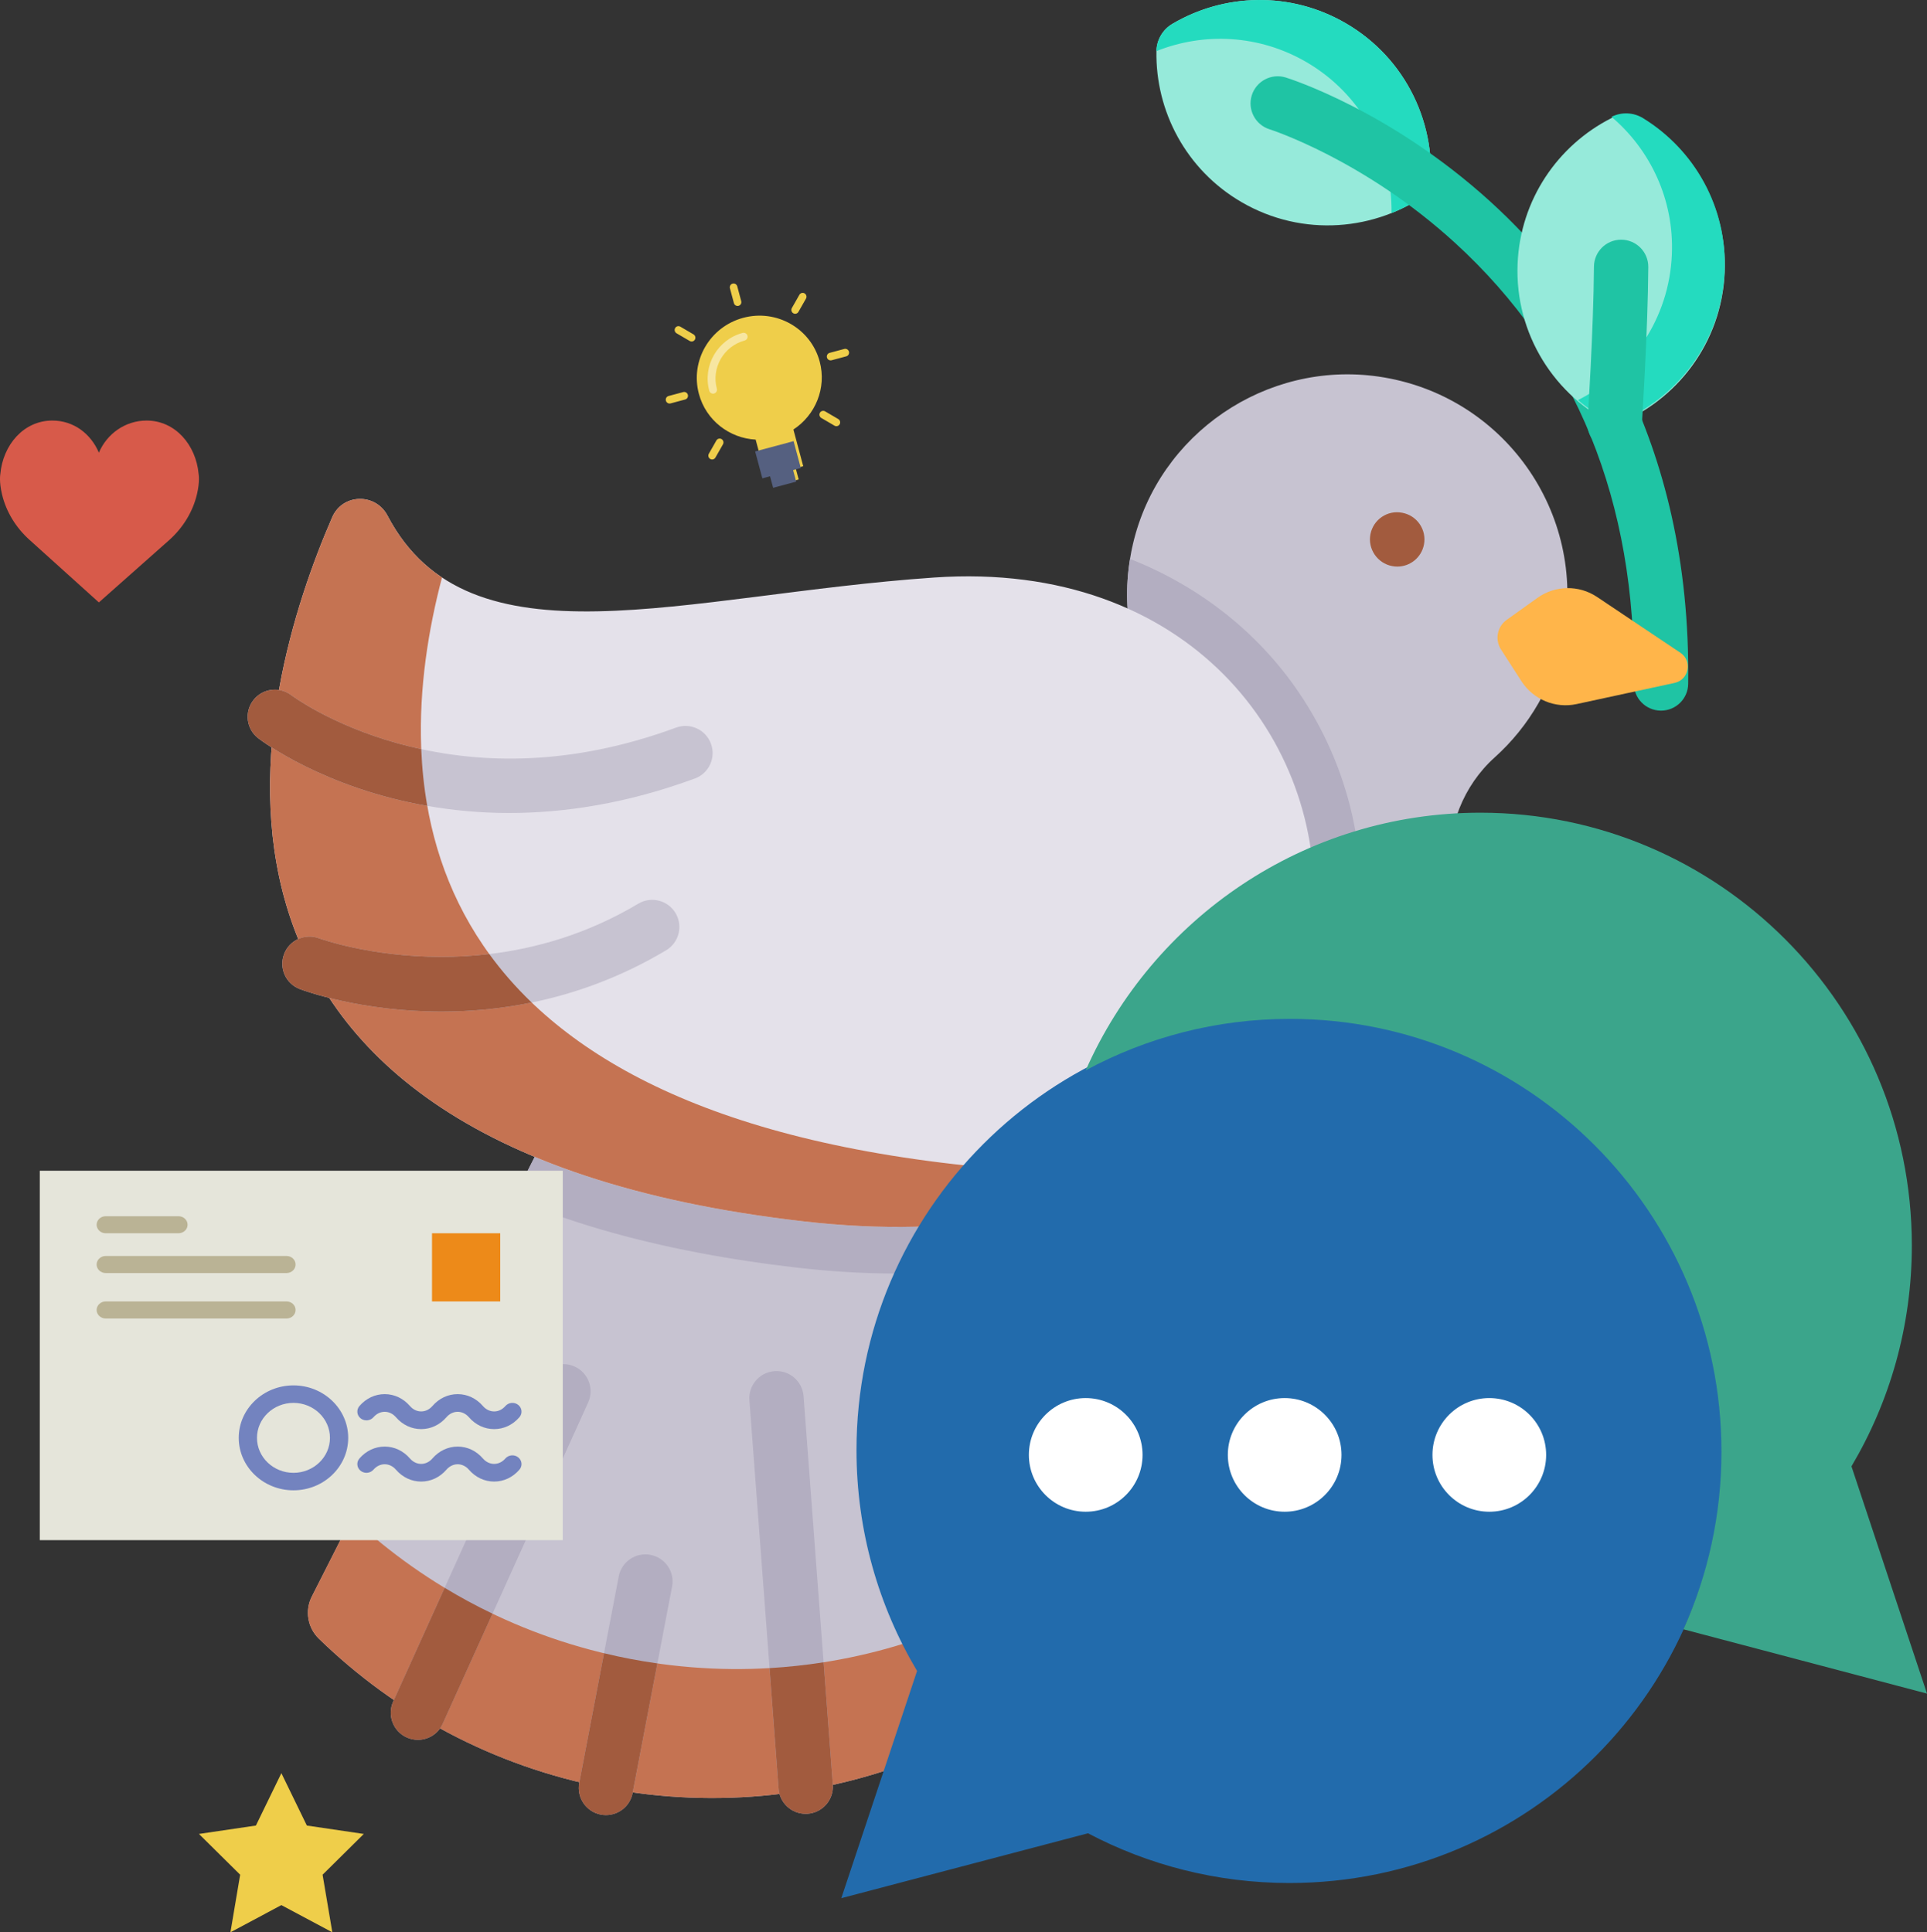 <?xml version="1.0" encoding="UTF-8"?>
<svg width="339px" height="340px" viewBox="0 0 339 340" version="1.1" xmlns="http://www.w3.org/2000/svg" xmlns:xlink="http://www.w3.org/1999/xlink">
    <rect x="0" y="0" width="339" height="340" fill="#333333" stroke="none"/>
    <!-- Generator: Sketch 54.1 (76490) - https://sketchapp.com -->
    <title>Group 43</title>
    <desc>Created with Sketch.</desc>
    <g id="Page-1" stroke="none" stroke-width="1" fill="none" fill-rule="evenodd">
        <g id="Churches-Industry-Detail" transform="translate(-588, -2163)" fill-rule="nonzero">
            <g id="Group-43" transform="translate(588, 2163)">
                <g id="dove" transform="translate(43, 0)">
                    <g id="XMLID_84_">
                        <g id="XMLID_85_" transform="translate(0, 65.497)">
                            <path d="M232.045,46.317 C230.394,54.93 226.004,62.327 219.951,67.77 C214.4,72.767 211.59,80.1 211.986,87.554 C213.776,120.968 198.528,154.465 168.796,174.638 C156.587,182.926 143.187,188.114 129.518,190.38 C126.364,190.902 123.191,191.271 120.018,191.481 C119.998,191.487 119.986,191.487 119.966,191.487 L124.121,236.856 C124.376,239.606 122.809,242.209 120.26,243.273 C102.947,250.485 83.397,252.885 63.599,249.104 C43.789,245.323 26.507,235.895 13.075,222.82 C11.099,220.891 10.602,217.893 11.852,215.429 L47.344,145.4 L61.012,118.447 L161.545,60.124 C156.466,52.327 154.179,42.695 155.791,32.847 C155.931,31.963 156.103,31.084 156.313,30.199 C160.857,10.809 179.737,-2.069 199.471,0.757 C221.48,3.922 236.167,24.737 232.045,46.317 Z" id="XMLID_86_" fill="#C7C3D1"></path>
                            <path d="M166.954,145.065 C149.301,156.449 125.23,160.773 97.346,157.57 C91.265,156.874 85.376,155.982 79.848,154.926 C79.842,154.925 79.835,154.924 79.835,154.924 C67.721,152.612 56.881,149.436 47.345,145.4 L61.008,118.444 L161.545,60.126 C156.463,52.324 154.179,42.693 155.791,32.845 C167.988,37.658 178.274,45.726 185.463,56.3 C194.489,69.568 198.119,85.613 195.698,101.475 C192.953,119.401 182.748,134.878 166.954,145.065 Z" id="XMLID_1378_" fill="#B3AEC1"></path>
                            <path d="M120.252,243.275 C102.945,250.488 83.395,252.88 63.594,249.102 C43.793,245.323 26.509,235.9 13.076,222.82 C11.092,220.89 10.595,217.891 11.847,215.425 L18.894,201.528 C32.104,213.882 48.853,222.771 67.932,226.413 C87.019,230.055 105.874,227.961 122.706,221.341 L124.123,236.854 C124.376,239.606 122.809,242.211 120.252,243.275 Z" id="XMLID_1377_" fill="#C57352"></path>
                            <path d="M121.366,36.12 C77.277,39.149 39.521,52.584 25.169,25.231 C23.056,21.204 17.26,21.338 15.443,25.508 C2.28,55.715 -20.622,135.755 98.285,149.402 C217.537,163.088 210.764,29.98 121.366,36.12 Z" id="XMLID_1376_" fill="#E4E1EA"></path>
                            <path d="M161.933,138.5 C147.266,147.749 126.238,152.61 98.284,149.4 C-20.624,135.754 2.281,55.717 15.445,25.51 C17.261,21.336 23.055,21.206 25.167,25.228 C27.681,30.016 30.904,33.554 34.759,36.112 C25.171,72.5 27.476,128.165 124.817,139.343 C138.928,140.962 151.278,140.524 161.933,138.5 Z" id="XMLID_1375_" fill="#C57352"></path>
                            <g id="XMLID_87_" transform="translate(117.388, 160.936)" fill="#B3AEC1">
                                <path d="M12.13,29.445 C8.976,29.967 5.803,30.336 2.629,30.546 L0.272,5.261 C0.023,2.632 1.954,0.308 4.586,0.061 C7.217,-0.175 9.543,1.747 9.785,4.37 L12.13,29.445 Z" id="XMLID_88_"></path>
                            </g>
                            <g id="XMLID_89_" transform="translate(25.6, 174.035)" fill="#B3AEC1">
                                <path d="M34.869,7.236 L18.047,44.406 L9.273,63.797 C8.476,65.56 6.737,66.604 4.921,66.604 C4.258,66.604 3.589,66.47 2.952,66.184 C0.55,65.095 -0.521,62.269 0.569,59.862 L9.624,39.855 L26.159,3.302 C27.249,0.903 30.078,-0.167 32.48,0.921 C34.888,2.004 35.959,4.836 34.869,7.236 Z" id="XMLID_90_"></path>
                            </g>
                            <g id="XMLID_91_" transform="translate(58.694, 207.719)" fill="#B3AEC1">
                                <path d="M16.54,5.954 L13.953,19.475 L9.595,42.284 C9.161,44.569 7.154,46.16 4.905,46.16 C4.612,46.16 4.306,46.135 4.006,46.078 C1.412,45.581 -0.288,43.079 0.209,40.488 L4.567,17.68 L7.154,4.166 C7.651,1.574 10.148,-0.125 12.742,0.372 C15.336,0.868 17.037,3.369 16.54,5.954 Z" id="XMLID_92_"></path>
                            </g>
                            <g id="XMLID_93_" transform="translate(88.665, 175.283)" fill="#B3AEC1">
                                <path d="M10.433,78.361 C10.311,78.373 10.19,78.373 10.069,78.373 C7.59,78.373 5.494,76.47 5.309,73.962 L3.716,52.738 L0.174,5.607 C-0.031,2.977 1.945,0.686 4.577,0.488 C7.215,0.284 9.503,2.264 9.7,4.894 L13.224,51.714 L14.842,73.243 C15.039,75.872 13.064,78.164 10.433,78.361 Z" id="XMLID_94_"></path>
                            </g>
                            <g id="XMLID_95_" transform="translate(0, 55.517)" fill="#C7C3D1">
                                <path d="M79.242,15.971 C67.217,20.401 56.239,22.037 46.579,22.037 C41.379,22.037 36.555,21.56 32.165,20.789 C14.075,17.626 3.184,9.471 2.439,8.892 C0.343,7.288 -0.046,4.289 1.56,2.201 C3.166,0.114 6.154,-0.281 8.25,1.316 C8.288,1.342 10.028,2.647 13.233,4.353 C16.444,6.059 21.109,8.16 26.99,9.789 C28.354,10.165 29.73,10.502 31.106,10.801 C45.546,13.927 60.603,12.654 75.934,7.014 C78.413,6.103 81.159,7.37 82.07,9.84 C82.982,12.317 81.72,15.061 79.242,15.971 Z" id="XMLID_96_"></path>
                            </g>
                            <g id="XMLID_97_" transform="translate(6.244, 92.32)" fill="#C7C3D1">
                                <path d="M67.945,9.392 C59.878,14.205 51.83,17.037 44.292,18.584 C38.646,19.75 33.281,20.182 28.413,20.182 C14.235,20.182 4.231,16.497 3.498,16.216 C1.032,15.281 -0.21,12.524 0.732,10.061 C1.663,7.598 4.422,6.363 6.882,7.285 C7.041,7.343 15.854,10.551 28.393,10.551 C31.051,10.551 33.88,10.404 36.83,10.054 C44.974,9.093 54.041,6.566 63.039,1.193 C65.307,-0.157 68.245,0.582 69.596,2.842 C70.946,5.108 70.207,8.037 67.945,9.392 Z" id="XMLID_98_"></path>
                            </g>
                        </g>
                        <g id="XMLID_147_" transform="translate(197.935, 89.825)" fill="#A25B3E">
                            <path d="M4.88,9.87 C4.579,9.87 4.274,9.842 3.967,9.782 C1.376,9.281 -0.347,6.771 0.154,4.182 C0.656,1.593 3.139,-0.104 5.725,0.397 L5.783,0.408 C8.375,0.909 10.069,3.414 9.567,6.002 C9.126,8.285 7.124,9.87 4.88,9.87 Z" id="XMLID_100_"></path>
                        </g>
                        <g id="XMLID_99_" transform="translate(159.847, 0)">
                            <g id="XMLID_101_">
                                <path d="M15.569,35.569 C26.295,41.808 39.287,40.685 48.67,33.752 C50.075,22.177 44.64,10.335 33.914,4.096 C24.135,-1.593 12.481,-1.165 3.39,4.201 C1.693,5.202 0.629,7.029 0.594,8.997 C0.41,19.544 5.791,29.88 15.569,35.569 Z" id="XMLID_1342_" fill="#96EADA"></path>
                                <path d="M33.911,4.097 C44.64,10.339 50.078,22.175 48.67,33.755 C46.586,35.294 44.324,36.547 41.945,37.499 C42.13,26.949 36.75,16.61 26.972,10.922 C18.628,6.069 8.914,5.666 0.593,8.994 C0.593,8.984 0.593,8.973 0.593,8.963 C0.634,7.009 1.7,5.2 3.384,4.205 C12.479,-1.167 24.133,-1.591 33.911,4.097 Z" id="XMLID_1341_" fill="#24DBBF"></path>
                            </g>
                            <g id="XMLID_102_" transform="translate(16.859, 13.099)" fill="#1FC4A4">
                                <path d="M72.504,111.943 C72.482,111.943 72.459,111.943 72.437,111.943 C69.798,111.907 67.688,109.741 67.724,107.104 C68.159,75.196 57.58,49.137 36.28,29.651 C20.254,14.99 3.803,9.702 3.638,9.651 C1.124,8.86 -0.278,6.183 0.51,3.67 C1.298,1.156 3.971,-0.243 6.487,0.536 C7.228,0.767 24.833,6.363 42.41,22.315 C58.645,37.047 77.874,63.74 77.28,107.235 C77.245,109.849 75.113,111.943 72.504,111.943 Z" id="XMLID_103_"></path>
                            </g>
                            <g id="XMLID_104_" transform="translate(63.689, 19.337)">
                                <path d="M0.442,27.08 C-0.067,39.47 6.997,50.42 17.518,55.467 C28.418,51.299 36.358,40.966 36.868,28.576 C37.332,17.281 31.508,7.188 22.511,1.665 C20.833,0.635 18.718,0.548 16.961,1.438 C7.54,6.204 0.907,15.785 0.442,27.08 Z" id="XMLID_1337_" fill="#96EADA"></path>
                                <path d="M36.865,28.361 C36.355,40.755 28.421,51.089 17.515,55.256 C15.179,54.135 13.013,52.723 11.059,51.067 C20.482,46.3 27.118,36.716 27.582,25.423 C27.979,15.785 23.796,7.017 16.963,1.223 C16.972,1.218 16.981,1.213 16.99,1.209 C18.738,0.331 20.838,0.428 22.505,1.45 C31.508,6.972 37.329,17.067 36.865,28.361 Z" id="XMLID_1336_" fill="#24DBBF"></path>
                            </g>
                            <g id="XMLID_105_" transform="translate(76.177, 41.793)" fill="#1FC4A4">
                                <path d="M5.035,37.573 C4.931,37.573 4.826,37.57 4.721,37.563 C2.087,37.392 0.091,35.121 0.261,32.49 C0.272,32.327 1.319,16.073 1.388,5.127 C1.405,2.501 3.541,0.383 6.167,0.383 C6.177,0.383 6.187,0.383 6.198,0.383 C8.837,0.4 10.963,2.551 10.946,5.188 C10.875,16.415 9.843,32.432 9.799,33.108 C9.635,35.633 7.533,37.573 5.035,37.573 Z" id="XMLID_106_"></path>
                            </g>
                        </g>
                        <g id="XMLID_107_" transform="translate(220.414, 102.924)" fill="#FFB54A">
                            <path d="M7.051,2.279 L1.64,6.149 C-0.029,7.342 -0.467,9.634 0.644,11.357 L4.246,16.948 C6.326,20.175 10.191,21.776 13.947,20.964 L31.181,17.239 C33.716,16.691 34.351,13.371 32.197,11.927 L17.551,2.118 C14.36,-0.02 10.176,0.044 7.051,2.279 Z" id="XMLID_1331_"></path>
                        </g>
                    </g>
                    <path d="M32.165,141.804 C14.075,138.64 3.184,130.485 2.439,129.906 C0.343,128.302 -0.046,125.303 1.56,123.216 C3.166,121.128 6.154,120.733 8.25,122.33 C8.288,122.356 10.028,123.661 13.233,125.367 C16.444,127.073 21.109,129.174 26.99,130.803 C28.354,131.179 29.73,131.516 31.106,131.816 C31.241,135.139 31.579,138.475 32.165,141.804 Z" id="XMLID_108_" fill="#A25B3E"></path>
                    <path d="M50.535,176.401 C44.89,177.566 39.525,177.999 34.656,177.999 C20.479,177.999 10.474,174.313 9.741,174.033 C7.276,173.098 6.033,170.341 6.976,167.878 C7.906,165.414 10.665,164.179 13.125,165.102 C13.284,165.159 22.097,168.367 34.637,168.367 C37.294,168.367 40.123,168.221 43.074,167.871 C45.215,170.812 47.687,173.671 50.535,176.401 Z" id="XMLID_109_" fill="#A25B3E"></path>
                    <path d="M35.224,279.387 C37.944,281.035 40.748,282.557 43.648,283.939 L34.873,303.329 C34.077,305.092 32.337,306.136 30.521,306.136 C29.859,306.136 29.19,306.002 28.553,305.716 C26.151,304.628 25.08,301.801 26.169,299.395 L35.224,279.387 Z" id="XMLID_110_" fill="#A25B3E"></path>
                    <path d="M67.931,291.908 C69.505,292.207 71.079,292.468 72.647,292.691 L68.288,315.499 C67.855,317.784 65.848,319.376 63.598,319.376 C63.306,319.376 63,319.351 62.7,319.293 C60.106,318.797 58.405,316.295 58.902,313.704 L63.261,290.896 C64.796,291.272 66.358,291.609 67.931,291.908 Z" id="XMLID_111_" fill="#A25B3E"></path>
                    <path d="M99.098,319.14 C98.976,319.153 98.855,319.153 98.734,319.153 C96.255,319.153 94.159,317.25 93.974,314.742 L92.382,293.518 C95.587,293.327 98.76,292.983 101.889,292.493 L103.507,314.022 C103.704,316.652 101.729,318.943 99.098,319.14 Z" id="XMLID_112_" fill="#A25B3E"></path>
                </g>
                <g id="letter-(1)" transform="translate(7, 206)">
                    <polygon id="Path" fill="#E5E5DA" points="0 0 0 0.165 0 64.795 0 65 0.205 65 91.272 65 91.795 65 92 65 92 64.795 92 0.165 92 0"></polygon>
                    <rect id="Rectangle" fill="#ED8A19" x="69" y="11" width="12" height="12"></rect>
                    <path d="M43.409,18 L11.591,18 C10.713,18 10,17.329 10,16.5 C10,15.671 10.713,15 11.591,15 L43.409,15 C44.287,15 45,15.671 45,16.5 C45,17.329 44.287,18 43.409,18 Z" id="Path" fill="#BAB395"></path>
                    <path d="M43.409,26 L11.591,26 C10.713,26 10,25.329 10,24.5 C10,23.671 10.713,23 11.591,23 L43.409,23 C44.287,23 45,23.671 45,24.5 C45,25.329 44.287,26 43.409,26 Z" id="Path" fill="#BAB395"></path>
                    <path d="M24.4,11 L11.6,11 C10.717,11 10,10.329 10,9.5 C10,8.671 10.717,8 11.6,8 L24.4,8 C25.283,8 26,8.671 26,9.5 C26,10.329 25.283,11 24.4,11 Z" id="Path" fill="#BAB395"></path>
                    <g id="Group" transform="translate(35, 37)" fill="#7383BF">
                        <path d="M9.628,0.769 C4.318,0.769 0,4.909 0,10 C0,15.091 4.318,19.231 9.628,19.231 C14.938,19.231 19.257,15.091 19.257,10 C19.257,4.909 14.938,0.769 9.628,0.769 Z M9.628,16.154 C6.088,16.154 3.209,13.394 3.209,10 C3.209,6.606 6.088,3.846 9.628,3.846 C13.168,3.846 16.047,6.606 16.047,10 C16.047,13.394 13.168,16.154 9.628,16.154 Z" id="Shape"></path>
                        <path d="M23.702,6.368 C24.798,5.1 26.555,5.1 27.651,6.368 C28.818,7.718 30.397,8.462 32.095,8.462 C33.792,8.462 35.371,7.718 36.54,6.368 C37.636,5.1 39.393,5.1 40.489,6.368 C41.656,7.718 43.235,8.462 44.932,8.462 C46.63,8.462 48.209,7.718 49.378,6.368 C49.944,5.712 49.849,4.743 49.167,4.202 C48.487,3.658 47.476,3.749 46.908,4.403 C45.812,5.671 44.055,5.671 42.959,4.403 C41.79,3.051 40.211,2.308 38.514,2.308 C36.816,2.308 35.237,3.051 34.068,4.402 C32.972,5.669 31.215,5.669 30.119,4.402 C28.953,3.051 27.373,2.308 25.676,2.308 C23.978,2.308 22.399,3.051 21.231,4.402 C20.664,5.057 20.759,6.026 21.441,6.568 C22.124,7.112 23.135,7.022 23.702,6.368 Z" id="Path"></path>
                        <path d="M46.906,13.632 C45.81,14.9 44.053,14.9 42.957,13.632 C41.79,12.282 40.211,11.538 38.514,11.538 C36.816,11.538 35.237,12.282 34.068,13.632 C32.972,14.9 31.215,14.9 30.119,13.632 C28.953,12.282 27.373,11.538 25.676,11.538 C23.978,11.538 22.399,12.282 21.231,13.632 C20.664,14.288 20.759,15.257 21.441,15.798 C22.123,16.343 23.134,16.252 23.7,15.597 C24.796,14.329 26.553,14.329 27.649,15.597 C28.818,16.949 30.397,17.692 32.095,17.692 C33.792,17.692 35.371,16.949 36.54,15.598 C37.636,14.331 39.393,14.331 40.489,15.598 C41.656,16.949 43.235,17.692 44.932,17.692 C46.63,17.692 48.209,16.949 49.378,15.598 C49.944,14.943 49.849,13.974 49.167,13.432 C48.485,12.889 47.474,12.98 46.906,13.632 Z" id="Path"></path>
                    </g>
                </g>
                <g id="chat-(4)" transform="translate(148, 143)">
                    <path d="M0,191 L13.33,151.013 C6.569,139.636 2.675,126.358 2.675,112.164 C2.671,70.1 36.771,36 78.836,36 C120.9,36 155,70.1 155,112.164 C155,154.229 120.9,188.329 78.836,188.329 C66.037,188.329 53.986,185.159 43.4,179.579 L0,191 Z" id="Path" fill="#226BAC"></path>
                    <path d="M78.923,36.277 C120.851,36.277 154.841,70.377 154.841,112.441 C154.841,123.581 152.438,134.151 148.155,143.688 L191,155 L177.713,115.013 C184.452,103.636 188.334,90.358 188.334,76.164 C188.337,34.1 154.348,0 112.419,0 C81.434,0 54.801,18.633 43,45.333 C53.697,39.558 65.925,36.277 78.923,36.277 Z" id="Path" fill="#3BA58B"></path>
                    <circle id="Oval" fill="#FFFFFF" cx="43" cy="113" r="10"></circle>
                    <circle id="Oval" fill="#FFFFFF" cx="78" cy="113" r="10"></circle>
                    <circle id="Oval" fill="#FFFFFF" cx="114" cy="113" r="10"></circle>
                </g>
                <g id="idea" transform="translate(133.692, 67.399) rotate(-15) translate(-133.692, -67.399) translate(116.192, 48.899)">
                    <path d="M17.631,6.652 C11.555,6.652 6.631,11.537 6.631,17.561 C6.631,22.395 9.803,26.487 14.193,27.92 L14.193,34.607 L15.568,34.607 L15.568,36.652 L19.693,36.652 L19.693,34.607 L21.068,34.607 L21.068,27.92 C25.458,26.487 28.631,22.395 28.631,17.561 C28.631,11.537 23.706,6.652 17.631,6.652 Z" id="Path" fill="#EFCE4A"></path>
                    <g id="Group" transform="translate(0.381, 0.356)" fill="#EFCE4A">
                        <path d="M17,0 C16.631,0 16.333,0.301 16.333,0.674 L16.333,3.372 C16.333,3.745 16.631,4.047 17,4.047 C17.369,4.047 17.667,3.745 17.667,3.372 L17.667,0.674 C17.667,0.301 17.369,0 17,0 Z" id="Path"></path>
                        <path d="M33,16.186 L30.333,16.186 C29.965,16.186 29.667,16.488 29.667,16.86 C29.667,17.233 29.965,17.535 30.333,17.535 L33,17.535 C33.369,17.535 33.667,17.233 33.667,16.86 C33.667,16.488 33.369,16.186 33,16.186 Z" id="Path"></path>
                        <path d="M3.667,16.186 L1,16.186 C0.631,16.186 0.333,16.488 0.333,16.86 C0.333,17.233 0.631,17.535 1,17.535 L3.667,17.535 C4.035,17.535 4.333,17.233 4.333,16.86 C4.333,16.488 4.035,16.186 3.667,16.186 Z" id="Path"></path>
                        <path d="M27.843,4.938 L25.957,6.845 C25.697,7.109 25.697,7.535 25.957,7.799 C26.087,7.93 26.258,7.997 26.429,7.997 C26.599,7.997 26.77,7.93 26.9,7.799 L28.785,5.892 C29.046,5.628 29.046,5.202 28.785,4.938 C28.525,4.674 28.103,4.675 27.843,4.938 Z" id="Path"></path>
                        <path d="M7.1,25.922 L5.215,27.829 C4.954,28.093 4.954,28.519 5.215,28.783 C5.345,28.914 5.515,28.98 5.686,28.98 C5.857,28.98 6.027,28.914 6.157,28.783 L8.043,26.876 C8.303,26.612 8.303,26.186 8.043,25.922 C7.782,25.658 7.361,25.658 7.1,25.922 Z" id="Path"></path>
                        <path d="M26.9,25.922 C26.639,25.658 26.218,25.658 25.957,25.922 C25.697,26.186 25.697,26.612 25.957,26.876 L27.843,28.783 C27.973,28.914 28.143,28.98 28.314,28.98 C28.485,28.98 28.655,28.914 28.785,28.783 C29.046,28.519 29.046,28.093 28.785,27.829 L26.9,25.922 Z" id="Path"></path>
                        <path d="M6.157,4.938 C5.897,4.674 5.475,4.674 5.215,4.938 C4.954,5.202 4.954,5.628 5.215,5.892 L7.1,7.799 C7.23,7.93 7.401,7.997 7.571,7.997 C7.742,7.997 7.913,7.93 8.043,7.799 C8.303,7.535 8.303,7.109 8.043,6.845 L6.157,4.938 Z" id="Path"></path>
                    </g>
                    <path d="M9.227,18.191 C8.844,18.191 8.534,17.882 8.534,17.499 C8.534,12.918 12.261,9.191 16.842,9.191 C17.225,9.191 17.534,9.501 17.534,9.884 C17.534,10.267 17.225,10.576 16.842,10.576 C13.025,10.576 9.919,13.682 9.919,17.499 C9.919,17.882 9.61,18.191 9.227,18.191 Z" id="Path" fill="#F7E6A1"></path>
                    <polygon id="Path" fill="#556080" points="13.569 29.907 13.569 34.807 14.969 34.807 14.969 36.907 19.169 36.907 19.169 34.807 20.569 34.807 20.569 29.907"></polygon>
                </g>
                <g id="like" transform="translate(0, 74)" fill="#D75A4A">
                    <path d="M17.395,5.653 C18.808,2.326 22.035,0.001 25.789,0.001 C30.845,0.001 34.486,4.299 34.944,9.422 C34.944,9.422 35.191,10.694 34.647,12.983 C33.907,16.101 32.166,18.871 29.818,20.985 L17.395,32 L5.182,20.984 C2.834,18.871 1.093,16.1 0.353,12.982 C-0.191,10.693 0.056,9.421 0.056,9.421 C0.514,4.298 4.155,0 9.211,0 C12.966,0 15.983,2.326 17.395,5.653 Z" id="Path"></path>
                </g>
                <g id="star-(1)" transform="translate(35, 312)" fill="#EFCE4A">
                    <polygon id="Path" points="14.5 0 18.981 9.217 29 10.695 21.75 17.869 23.461 28 14.5 23.217 5.539 28 7.25 17.869 0 10.695 10.019 9.217"></polygon>
                </g>
            </g>
        </g>
    </g>
</svg>